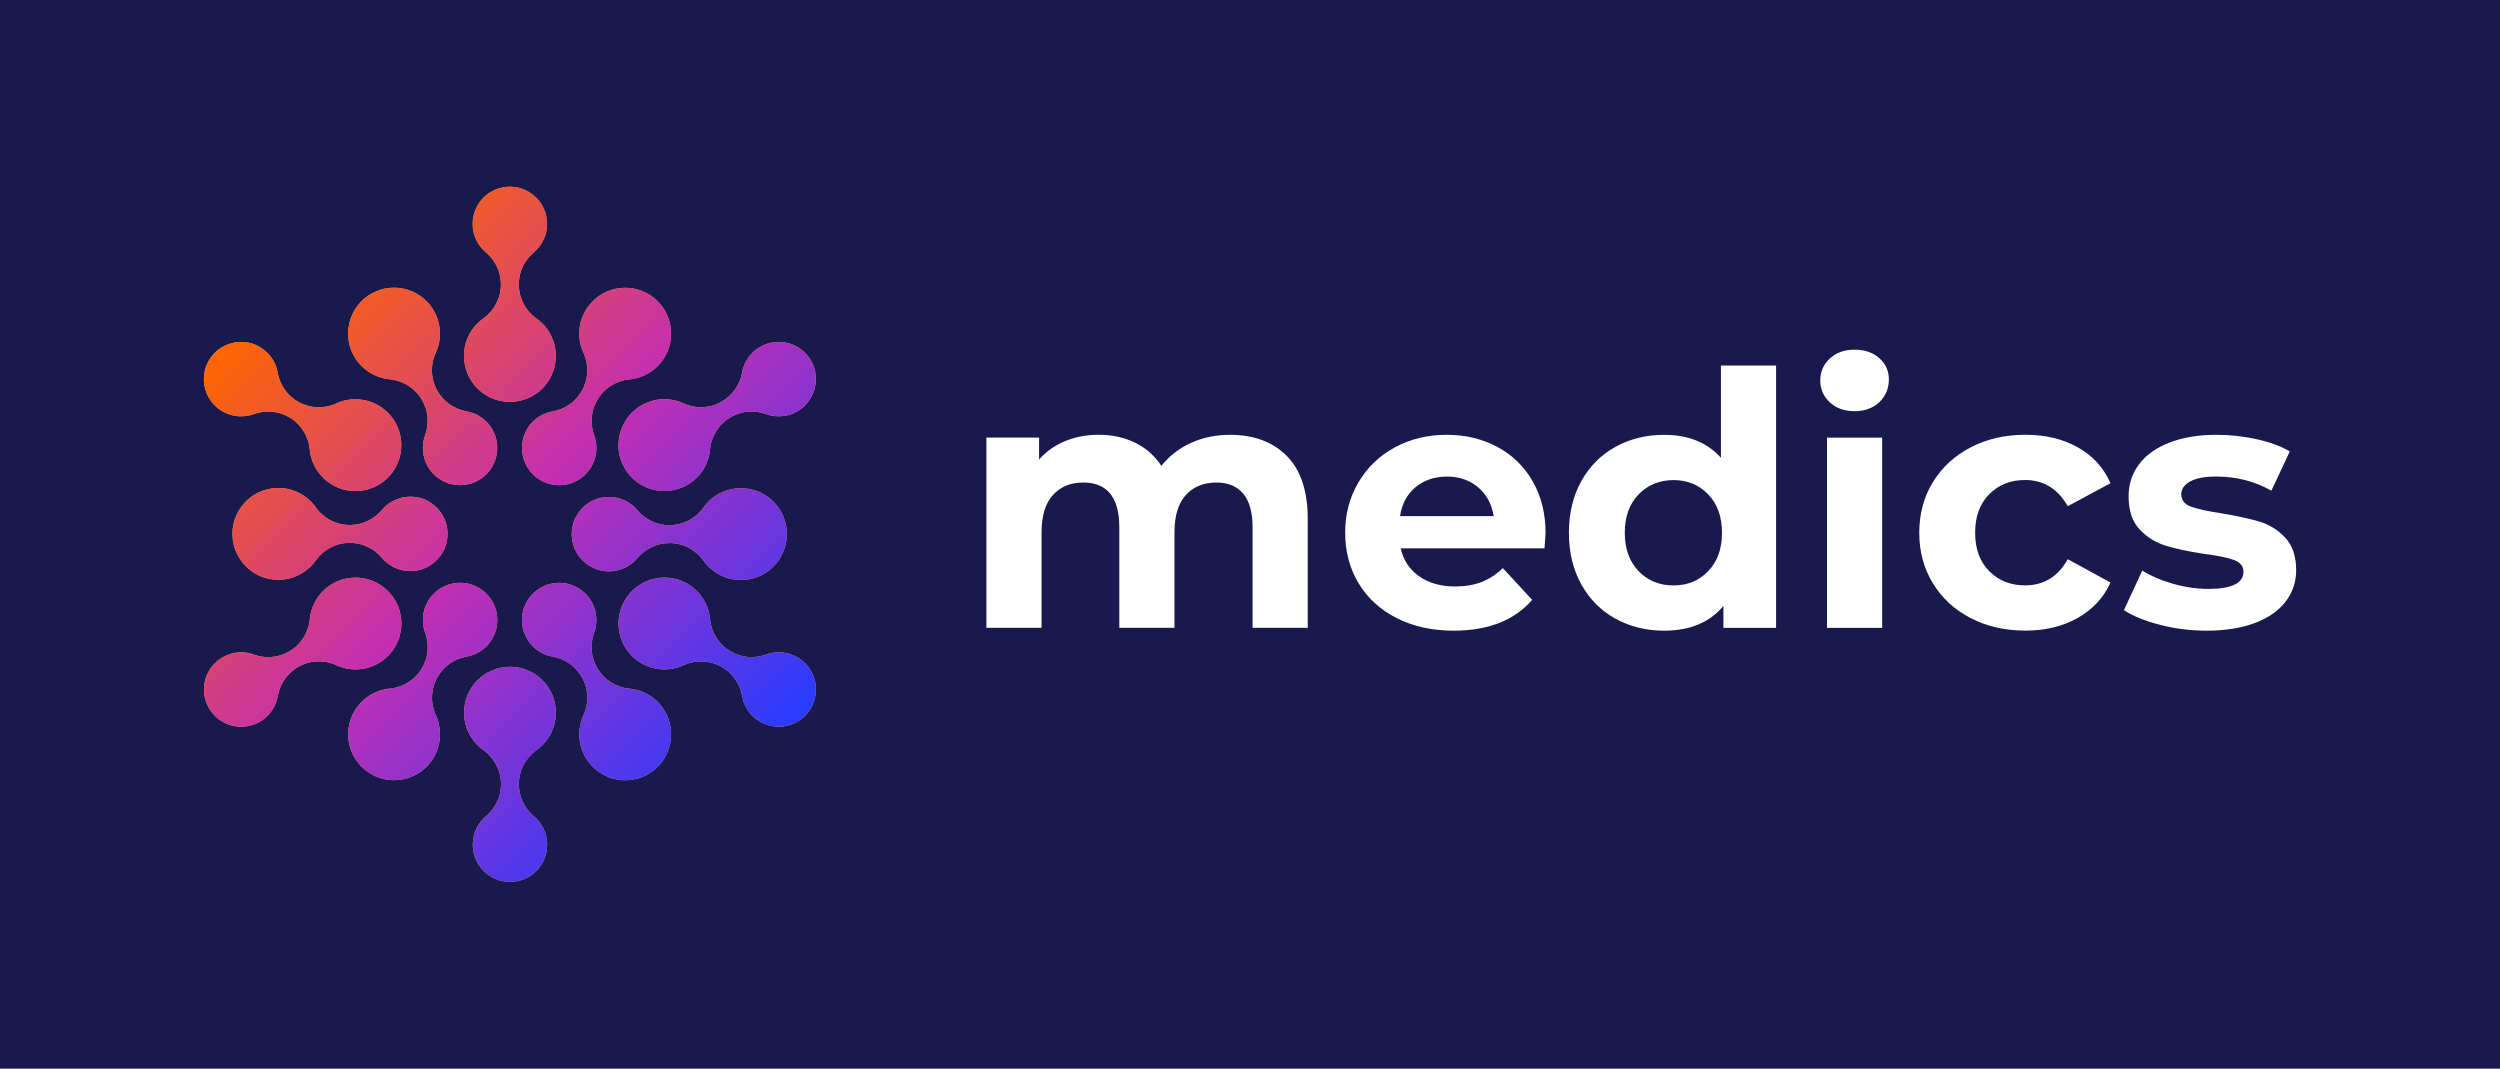 <?xml version="1.0" encoding="UTF-8"?>
<svg id="Layer_2" data-name="Layer 2" xmlns="http://www.w3.org/2000/svg" xmlns:xlink="http://www.w3.org/1999/xlink" viewBox="0 0 696.28 297.64">
  <defs>
    <style>
      .cls-1 {
        fill: url(#linear-gradient);
      }

      .cls-2 {
        fill: #faaf40;
      }

      .cls-3 {
        fill: #fff;
      }

      .cls-4 {
        fill: #1a194e;
      }
    </style>
    <linearGradient id="linear-gradient" x1="75.65" y1="82.45" x2="208.39" y2="215.19" gradientUnits="userSpaceOnUse">
      <stop offset="0" stop-color="#ff6700"/>
      <stop offset=".49" stop-color="#c22eb4"/>
      <stop offset="1" stop-color="#273cff"/>
    </linearGradient>
  </defs>
  <g id="Layer_1-2" data-name="Layer 1">
    <g>
      <rect class="cls-4" width="696.28" height="297.64"/>
      <g>
        <g>
          <g>
            <path class="cls-2" d="m108.69,105.66h0c3.57.38,6.93,2.4,8.86,5.75,1.78,3.07,1.99,6.62.88,9.72h0c-1.05,2.8-.88,6.02.73,8.81,3.06,5.3,10.09,6.87,15.16,3.13,3.77-2.78,5.2-7.94,3.39-12.26-1.46-3.5-4.51-5.7-7.86-6.27h0c-3.25-.59-6.23-2.55-8.01-5.63-1.9-3.28-2-7.11-.63-10.35,1.82-3.7,1.82-8.2-.4-12.04-3.77-6.54-12.45-8.48-18.7-3.87-4.67,3.44-6.43,9.82-4.18,15.16,1.96,4.66,6.21,7.45,10.75,7.83Z"/>
            <path class="cls-2" d="m174.97,191.77c-3.49-.43-6.75-2.44-8.65-5.72-1.78-3.08-1.99-6.65-.87-9.75h0c1.04-2.79.87-6.01-.74-8.79-2.86-4.96-9.2-6.65-14.15-3.79-4.96,2.86-6.65,9.2-3.79,14.15,1.61,2.79,4.32,4.55,7.27,5.04h0c3.24.59,6.21,2.55,7.98,5.62,1.93,3.35,2.01,7.27.55,10.55h0c-1.72,3.66-1.68,8.07.49,11.84,3.53,6.11,11.35,8.21,17.46,4.68,6.11-3.53,8.21-11.35,4.68-17.46-2.21-3.84-6.12-6.09-10.23-6.36Z"/>
            <path class="cls-2" d="m61.98,114.57c2.79,1.61,6.01,1.78,8.81.73h0c3.1-1.11,6.65-.89,9.72.88,3.35,1.93,5.37,5.29,5.75,8.86h0c.38,4.53,3.17,8.78,7.83,10.75,5.35,2.25,11.72.5,15.16-4.18,4.61-6.25,2.67-14.93-3.87-18.7-3.84-2.21-8.34-2.21-12.04-.4-3.24,1.37-7.07,1.26-10.35-.63-3.08-1.78-5.04-4.76-5.63-8.01h0c-.57-3.35-2.77-6.4-6.27-7.86-4.32-1.8-9.47-.37-12.26,3.39-3.74,5.07-2.17,12.1,3.13,15.16Z"/>
            <path class="cls-2" d="m222.06,183.07c-2.78-1.61-6-1.78-8.79-.74h0c-3.11,1.12-6.67.91-9.75-.87-3.28-1.9-5.29-5.15-5.72-8.65-.27-4.11-2.53-8.01-6.36-10.23-6.11-3.53-13.93-1.44-17.46,4.68-3.53,6.11-1.44,13.93,4.68,17.46,3.77,2.18,8.18,2.21,11.84.49h0c3.28-1.46,7.2-1.38,10.55.55,3.07,1.78,5.03,4.74,5.62,7.98h0c.49,2.95,2.25,5.66,5.04,7.27,4.96,2.86,11.29,1.16,14.15-3.79,2.86-4.96,1.16-11.29-3.79-14.15Z"/>
            <path class="cls-2" d="m177.27,113.83c-4.63,3.51-6.29,9.9-3.97,15.22,3.11,7.12,11.59,9.78,18.13,6,3.84-2.21,6.09-6.12,6.36-10.23.43-3.49,2.44-6.75,5.72-8.65,3.08-1.78,6.65-1.99,9.75-.87h0c3.19,1.18,6.92.8,9.94-1.5,3.72-2.84,5.06-8.02,3.19-12.31-2.52-5.78-9.4-7.93-14.7-4.87-2.79,1.61-4.55,4.32-5.04,7.26h0c-.59,3.24-2.55,6.21-5.62,7.98-3.35,1.93-7.27,2.01-10.55.55h0c-4.12-1.94-9.19-1.65-13.22,1.41Z"/>
            <path class="cls-2" d="m105.4,184.73c6.11-3.53,8.21-11.35,4.68-17.46-3.53-6.11-11.35-8.21-17.46-4.68-3.77,2.18-6.01,5.98-6.35,10.01h0c-.38,3.57-2.4,6.93-5.75,8.86-3.07,1.78-6.62,1.99-9.72.88h0c-2.8-1.04-6.02-.88-8.81.73-4.96,2.86-6.65,9.2-3.79,14.15,2.86,4.96,9.2,6.65,14.15,3.79,2.78-1.61,4.54-4.31,5.04-7.25h0c.59-3.25,2.55-6.23,5.63-8.01,3.28-1.9,7.11-2,10.35-.63,3.7,1.82,8.2,1.82,12.04-.4Z"/>
            <path class="cls-2" d="m129.34,100.8c.72,5.76,5.43,10.4,11.2,11.04,7.72.87,14.26-5.15,14.26-12.7,0-4.43-2.25-8.33-5.68-10.63-2.81-2.12-4.63-5.49-4.63-9.28,0-3.56,1.6-6.75,4.12-8.88h0c2.62-2.17,4.15-5.6,3.67-9.36-.6-4.64-4.41-8.39-9.07-8.92-6.26-.71-11.57,4.17-11.57,10.29,0,3.22,1.47,6.1,3.77,8h0c2.51,2.13,4.1,5.31,4.1,8.86,0,3.87-1.89,7.3-4.8,9.41h0c-3.74,2.6-6.02,7.14-5.39,12.16Z"/>
            <path class="cls-2" d="m149.13,209.12c3.42-2.29,5.68-6.2,5.68-10.63,0-7.06-5.72-12.78-12.78-12.78s-12.78,5.72-12.78,12.78c0,4.35,2.17,8.19,5.49,10.5h0c2.91,2.11,4.8,5.54,4.8,9.41,0,3.55-1.59,6.73-4.1,8.86h0c-2.3,1.9-3.77,4.78-3.77,8,0,5.72,4.64,10.36,10.36,10.36s10.36-4.64,10.36-10.36c0-3.21-1.46-6.08-3.76-7.98h0c-2.52-2.13-4.12-5.32-4.12-8.88,0-3.79,1.82-7.16,4.63-9.28Z"/>
            <path class="cls-2" d="m154.02,114.55h0c-3.35.57-6.4,2.77-7.86,6.27-1.8,4.32-.37,9.47,3.39,12.26,5.07,3.74,12.1,2.17,15.16-3.13,1.61-2.79,1.78-6.01.73-8.81h0c-1.11-3.1-.89-6.65.88-9.72,1.93-3.35,5.29-5.37,8.86-5.75h0c4.53-.38,8.78-3.17,10.75-7.83,2.25-5.35.5-11.72-4.18-15.16-6.25-4.61-14.93-2.67-18.7,3.87-2.21,3.84-2.21,8.34-.4,12.04,1.37,3.24,1.26,7.07-.63,10.35-1.78,3.08-4.76,5.04-8.01,5.63Z"/>
            <path class="cls-2" d="m129.85,182.9h0c2.95-.49,5.66-2.25,7.27-5.04,2.86-4.96,1.16-11.29-3.79-14.15-4.96-2.86-11.29-1.16-14.15,3.79-1.61,2.78-1.78,6-.74,8.79h0c1.12,3.11.91,6.67-.87,9.75-1.9,3.28-5.15,5.29-8.65,5.72-4.11.27-8.01,2.53-10.23,6.36-3.53,6.11-1.44,13.93,4.68,17.46,6.11,3.53,13.93,1.43,17.46-4.68,2.18-3.77,2.21-8.18.49-11.84h0c-1.46-3.28-1.38-7.2.55-10.55,1.78-3.07,4.74-5.03,7.98-5.62Z"/>
            <path class="cls-2" d="m115.67,138.43c-3.76-.48-7.19,1.05-9.36,3.67h0c-2.13,2.52-5.32,4.12-8.88,4.12-3.79,0-7.16-1.82-9.28-4.63-2.29-3.42-6.2-5.68-10.63-5.68-7.55,0-13.57,6.54-12.7,14.26.65,5.77,5.29,10.48,11.04,11.2,5.02.63,9.56-1.65,12.16-5.39h0c2.11-2.91,5.54-4.8,9.41-4.8,3.55,0,6.73,1.59,8.86,4.1h0c1.9,2.3,4.78,3.77,8,3.77,6.12,0,11-5.3,10.29-11.57-.53-4.65-4.27-8.47-8.92-9.07Z"/>
            <path class="cls-2" d="m186.45,151.24c3.87,0,7.3,1.89,9.41,4.8h0c2.31,3.32,6.15,5.49,10.5,5.49,7.06,0,12.78-5.72,12.78-12.78,0-7.06-5.72-12.78-12.78-12.78-4.43,0-8.33,2.25-10.63,5.68-2.12,2.81-5.49,4.63-9.28,4.63-3.56,0-6.75-1.6-8.88-4.12h0c-1.9-2.29-4.77-3.76-7.98-3.76-5.72,0-10.36,4.64-10.36,10.36s4.64,10.36,10.36,10.36c3.22,0,6.1-1.47,8-3.77h0c2.13-2.51,5.31-4.1,8.86-4.1Z"/>
          </g>
          <g>
            <path class="cls-1" d="m108.69,105.66h0c3.57.38,6.93,2.4,8.86,5.75,1.78,3.07,1.99,6.62.88,9.72h0c-1.05,2.8-.88,6.02.73,8.81,3.06,5.3,10.09,6.87,15.16,3.13,3.77-2.78,5.2-7.94,3.39-12.26-1.46-3.5-4.51-5.7-7.86-6.27h0c-3.25-.59-6.23-2.55-8.01-5.63-1.9-3.28-2-7.11-.63-10.35,1.82-3.7,1.82-8.2-.4-12.04-3.77-6.54-12.45-8.48-18.7-3.87-4.67,3.44-6.43,9.82-4.18,15.16,1.96,4.66,6.21,7.45,10.75,7.83Z"/>
            <path class="cls-1" d="m174.97,191.77c-3.49-.43-6.75-2.44-8.65-5.72-1.78-3.08-1.99-6.65-.87-9.75h0c1.04-2.79.87-6.01-.74-8.79-2.86-4.96-9.2-6.65-14.15-3.79-4.96,2.86-6.65,9.2-3.79,14.15,1.61,2.79,4.32,4.55,7.27,5.04h0c3.24.59,6.21,2.55,7.98,5.62,1.93,3.35,2.01,7.27.55,10.55h0c-1.72,3.66-1.68,8.07.49,11.84,3.53,6.11,11.35,8.21,17.46,4.68,6.11-3.53,8.21-11.35,4.68-17.46-2.21-3.84-6.12-6.09-10.23-6.36Z"/>
            <path class="cls-1" d="m61.98,114.57c2.79,1.61,6.01,1.78,8.81.73h0c3.1-1.11,6.65-.89,9.72.88,3.35,1.93,5.37,5.29,5.75,8.86h0c.38,4.53,3.17,8.78,7.83,10.75,5.35,2.25,11.72.5,15.16-4.18,4.61-6.25,2.67-14.93-3.87-18.7-3.84-2.21-8.34-2.21-12.04-.4-3.24,1.37-7.07,1.26-10.35-.63-3.08-1.78-5.04-4.76-5.63-8.01h0c-.57-3.35-2.77-6.4-6.27-7.86-4.32-1.8-9.47-.37-12.26,3.39-3.74,5.07-2.17,12.1,3.13,15.16Z"/>
            <path class="cls-1" d="m222.06,183.07c-2.78-1.61-6-1.78-8.79-.74h0c-3.11,1.12-6.67.91-9.75-.87-3.28-1.9-5.29-5.15-5.72-8.65-.27-4.11-2.53-8.01-6.36-10.23-6.11-3.53-13.93-1.44-17.46,4.68-3.53,6.11-1.44,13.93,4.68,17.46,3.77,2.18,8.18,2.21,11.84.49h0c3.28-1.46,7.2-1.38,10.55.55,3.07,1.78,5.03,4.74,5.62,7.98h0c.49,2.95,2.25,5.66,5.04,7.27,4.96,2.86,11.29,1.16,14.15-3.79,2.86-4.96,1.16-11.29-3.79-14.15Z"/>
            <path class="cls-1" d="m177.27,113.83c-4.63,3.51-6.29,9.9-3.97,15.22,3.11,7.12,11.59,9.78,18.13,6,3.84-2.21,6.09-6.12,6.36-10.23.43-3.49,2.44-6.75,5.72-8.65,3.08-1.78,6.65-1.99,9.75-.87h0c3.19,1.18,6.92.8,9.94-1.5,3.72-2.84,5.06-8.02,3.19-12.31-2.52-5.78-9.4-7.93-14.7-4.87-2.79,1.61-4.55,4.32-5.04,7.26h0c-.59,3.24-2.55,6.21-5.62,7.98-3.35,1.93-7.27,2.01-10.55.55h0c-4.12-1.94-9.19-1.65-13.22,1.41Z"/>
            <path class="cls-1" d="m105.4,184.73c6.11-3.53,8.21-11.35,4.68-17.46-3.53-6.11-11.35-8.21-17.46-4.68-3.77,2.18-6.01,5.98-6.35,10.01h0c-.38,3.57-2.4,6.93-5.75,8.86-3.07,1.78-6.62,1.99-9.72.88h0c-2.8-1.04-6.02-.88-8.81.73-4.96,2.86-6.65,9.2-3.79,14.15,2.86,4.96,9.2,6.65,14.15,3.79,2.78-1.61,4.54-4.31,5.04-7.25h0c.59-3.25,2.55-6.23,5.63-8.01,3.28-1.9,7.11-2,10.35-.63,3.7,1.82,8.2,1.82,12.04-.4Z"/>
            <path class="cls-1" d="m129.34,100.8c.72,5.76,5.43,10.4,11.2,11.04,7.72.87,14.26-5.15,14.26-12.7,0-4.43-2.25-8.33-5.68-10.63-2.81-2.12-4.63-5.49-4.63-9.28,0-3.56,1.6-6.75,4.12-8.88h0c2.62-2.17,4.15-5.6,3.67-9.36-.6-4.64-4.41-8.39-9.07-8.92-6.26-.71-11.57,4.17-11.57,10.29,0,3.22,1.47,6.1,3.77,8h0c2.51,2.13,4.1,5.31,4.1,8.86,0,3.87-1.89,7.3-4.8,9.41h0c-3.74,2.6-6.02,7.14-5.39,12.16Z"/>
            <path class="cls-1" d="m149.13,209.12c3.42-2.29,5.68-6.2,5.68-10.63,0-7.06-5.72-12.78-12.78-12.78s-12.78,5.72-12.78,12.78c0,4.35,2.17,8.19,5.49,10.5h0c2.91,2.11,4.8,5.54,4.8,9.41,0,3.55-1.59,6.73-4.1,8.86h0c-2.3,1.9-3.77,4.78-3.77,8,0,5.72,4.64,10.36,10.36,10.36s10.36-4.64,10.36-10.36c0-3.21-1.46-6.08-3.76-7.98h0c-2.52-2.13-4.12-5.32-4.12-8.88,0-3.79,1.82-7.16,4.63-9.28Z"/>
            <path class="cls-1" d="m154.02,114.55h0c-3.35.57-6.4,2.77-7.86,6.27-1.8,4.32-.37,9.47,3.39,12.26,5.07,3.74,12.1,2.17,15.16-3.13,1.61-2.79,1.78-6.01.73-8.81h0c-1.11-3.1-.89-6.65.88-9.72,1.93-3.35,5.29-5.37,8.86-5.75h0c4.53-.38,8.78-3.17,10.75-7.83,2.25-5.35.5-11.72-4.18-15.16-6.25-4.61-14.93-2.67-18.7,3.87-2.21,3.84-2.21,8.34-.4,12.04,1.37,3.24,1.26,7.07-.63,10.35-1.78,3.08-4.76,5.04-8.01,5.63Z"/>
            <path class="cls-1" d="m129.85,182.9h0c2.95-.49,5.66-2.25,7.27-5.04,2.86-4.96,1.16-11.29-3.79-14.15-4.96-2.86-11.29-1.16-14.15,3.79-1.61,2.78-1.78,6-.74,8.79h0c1.12,3.11.91,6.67-.87,9.75-1.9,3.28-5.15,5.29-8.65,5.72-4.11.27-8.01,2.53-10.23,6.36-3.53,6.11-1.44,13.93,4.68,17.46,6.11,3.53,13.93,1.43,17.46-4.68,2.18-3.77,2.21-8.18.49-11.84h0c-1.46-3.28-1.38-7.2.55-10.55,1.78-3.07,4.74-5.03,7.98-5.62Z"/>
            <path class="cls-1" d="m115.67,138.43c-3.76-.48-7.19,1.05-9.36,3.67h0c-2.13,2.52-5.32,4.12-8.88,4.12-3.79,0-7.16-1.82-9.28-4.63-2.29-3.42-6.2-5.68-10.63-5.68-7.55,0-13.57,6.54-12.7,14.26.65,5.77,5.29,10.48,11.04,11.2,5.02.63,9.56-1.65,12.16-5.39h0c2.11-2.91,5.54-4.8,9.41-4.8,3.55,0,6.73,1.59,8.86,4.1h0c1.9,2.3,4.78,3.77,8,3.77,6.12,0,11-5.3,10.29-11.57-.53-4.65-4.27-8.47-8.92-9.07Z"/>
            <path class="cls-1" d="m186.45,151.24c3.87,0,7.3,1.89,9.41,4.8h0c2.31,3.32,6.15,5.49,10.5,5.49,7.06,0,12.78-5.72,12.78-12.78,0-7.06-5.72-12.78-12.78-12.78-4.43,0-8.33,2.25-10.63,5.68-2.12,2.81-5.49,4.63-9.28,4.63-3.56,0-6.75-1.6-8.88-4.12h0c-1.9-2.29-4.77-3.76-7.98-3.76-5.72,0-10.36,4.64-10.36,10.36s4.64,10.36,10.36,10.36c3.22,0,6.1-1.47,8-3.77h0c2.13-2.51,5.31-4.1,8.86-4.1Z"/>
          </g>
        </g>
        <g>
          <path class="cls-3" d="m358.36,126.96c3.9,3.91,5.86,9.76,5.86,17.57v30.32h-15.36v-27.96c0-4.2-.87-7.33-2.61-9.4-1.74-2.07-4.22-3.1-7.43-3.1-3.61,0-6.47,1.17-8.57,3.49-2.1,2.33-3.15,5.79-3.15,10.39v26.58h-15.36v-27.96c0-8.33-3.35-12.5-10.04-12.5-3.54,0-6.37,1.17-8.47,3.49-2.1,2.33-3.15,5.79-3.15,10.39v26.58h-15.36v-52.97h14.67v6.1c1.97-2.23,4.38-3.94,7.24-5.12,2.86-1.18,5.99-1.77,9.4-1.77,3.74,0,7.12.74,10.14,2.22,3.02,1.48,5.45,3.63,7.29,6.45,2.17-2.76,4.91-4.89,8.22-6.4,3.31-1.51,6.94-2.26,10.88-2.26,6.63,0,11.9,1.95,15.8,5.86Z"/>
          <path class="cls-3" d="m430.18,152.71h-40.07c.72,3.28,2.43,5.87,5.12,7.78,2.69,1.9,6.04,2.85,10.04,2.85,2.76,0,5.2-.41,7.33-1.23,2.13-.82,4.12-2.12,5.96-3.89l8.17,8.86c-4.99,5.71-12.27,8.57-21.86,8.57-5.97,0-11.26-1.16-15.85-3.49-4.6-2.33-8.14-5.56-10.63-9.7-2.49-4.14-3.74-8.83-3.74-14.08s1.23-9.86,3.69-14.03c2.46-4.17,5.84-7.42,10.14-9.75,4.3-2.33,9.11-3.5,14.42-3.5s9.88,1.12,14.08,3.35c4.2,2.23,7.5,5.43,9.89,9.6,2.4,4.17,3.59,9.01,3.59,14.52,0,.2-.1,1.57-.3,4.13Zm-35.93-17.03c-2.36,1.97-3.81,4.66-4.33,8.07h26.09c-.53-3.35-1.97-6.02-4.33-8.02-2.36-2-5.25-3-8.66-3s-6.4.98-8.76,2.95Z"/>
          <path class="cls-3" d="m494.66,101.81v73.05h-14.67v-6.1c-3.81,4.59-9.32,6.89-16.54,6.89-4.99,0-9.5-1.12-13.54-3.35-4.04-2.23-7.2-5.42-9.5-9.55-2.3-4.14-3.45-8.93-3.45-14.37s1.15-10.24,3.45-14.37c2.3-4.13,5.46-7.32,9.5-9.55,4.04-2.23,8.55-3.35,13.54-3.35,6.76,0,12.04,2.13,15.85,6.4v-25.7h15.36Zm-18.9,57.25c2.56-2.66,3.84-6.22,3.84-10.68s-1.28-8.02-3.84-10.68c-2.56-2.66-5.78-3.99-9.65-3.99s-7.19,1.33-9.75,3.99c-2.56,2.66-3.84,6.22-3.84,10.68s1.28,8.02,3.84,10.68c2.56,2.66,5.81,3.99,9.75,3.99s7.09-1.33,9.65-3.99Z"/>
          <path class="cls-3" d="m509.63,112.05c-1.77-1.64-2.66-3.68-2.66-6.1s.89-4.46,2.66-6.1c1.77-1.64,4.07-2.46,6.89-2.46s5.12.79,6.89,2.36c1.77,1.58,2.66,3.54,2.66,5.91,0,2.56-.89,4.68-2.66,6.35-1.77,1.67-4.07,2.51-6.89,2.51s-5.12-.82-6.89-2.46Zm-.79,9.85h15.36v52.97h-15.36v-52.97Z"/>
          <path class="cls-3" d="m548.86,172.15c-4.5-2.33-8.01-5.56-10.53-9.7-2.53-4.14-3.79-8.83-3.79-14.08s1.26-9.94,3.79-14.08c2.53-4.13,6.04-7.37,10.53-9.7,4.49-2.33,9.57-3.5,15.21-3.5s10.45,1.17,14.62,3.5c4.17,2.33,7.2,5.66,9.11,9.99l-11.91,6.4c-2.76-4.86-6.73-7.29-11.91-7.29-4,0-7.32,1.31-9.94,3.94-2.63,2.63-3.94,6.2-3.94,10.73s1.31,8.11,3.94,10.73c2.62,2.63,5.94,3.94,9.94,3.94,5.25,0,9.22-2.43,11.91-7.29l11.91,6.5c-1.9,4.2-4.94,7.48-9.11,9.85-4.17,2.36-9.04,3.54-14.62,3.54s-10.72-1.16-15.21-3.49Z"/>
          <path class="cls-3" d="m601.58,174.02c-4.2-1.08-7.55-2.44-10.04-4.09l5.12-11.03c2.36,1.51,5.22,2.74,8.57,3.69,3.35.95,6.63,1.43,9.85,1.43,6.5,0,9.75-1.61,9.75-4.82,0-1.51-.89-2.59-2.66-3.25-1.77-.65-4.5-1.21-8.17-1.67-4.33-.66-7.91-1.41-10.73-2.27-2.82-.85-5.27-2.36-7.33-4.53-2.07-2.17-3.1-5.25-3.1-9.25,0-3.35.97-6.32,2.9-8.91,1.93-2.59,4.76-4.61,8.47-6.05,3.71-1.44,8.09-2.17,13.14-2.17,3.74,0,7.47.41,11.17,1.23,3.71.82,6.78,1.95,9.21,3.4l-5.12,10.93c-4.66-2.62-9.75-3.94-15.26-3.94-3.28,0-5.74.46-7.38,1.38-1.64.92-2.46,2.1-2.46,3.54,0,1.64.89,2.79,2.66,3.45,1.77.66,4.59,1.28,8.47,1.87,4.33.72,7.88,1.49,10.63,2.31,2.76.82,5.15,2.31,7.19,4.48,2.03,2.17,3.05,5.19,3.05,9.06,0,3.28-.98,6.2-2.95,8.76-1.97,2.56-4.84,4.55-8.61,5.96-3.77,1.41-8.26,2.12-13.44,2.12-4.4,0-8.7-.54-12.9-1.62Z"/>
        </g>
      </g>
    </g>
  </g>
</svg>